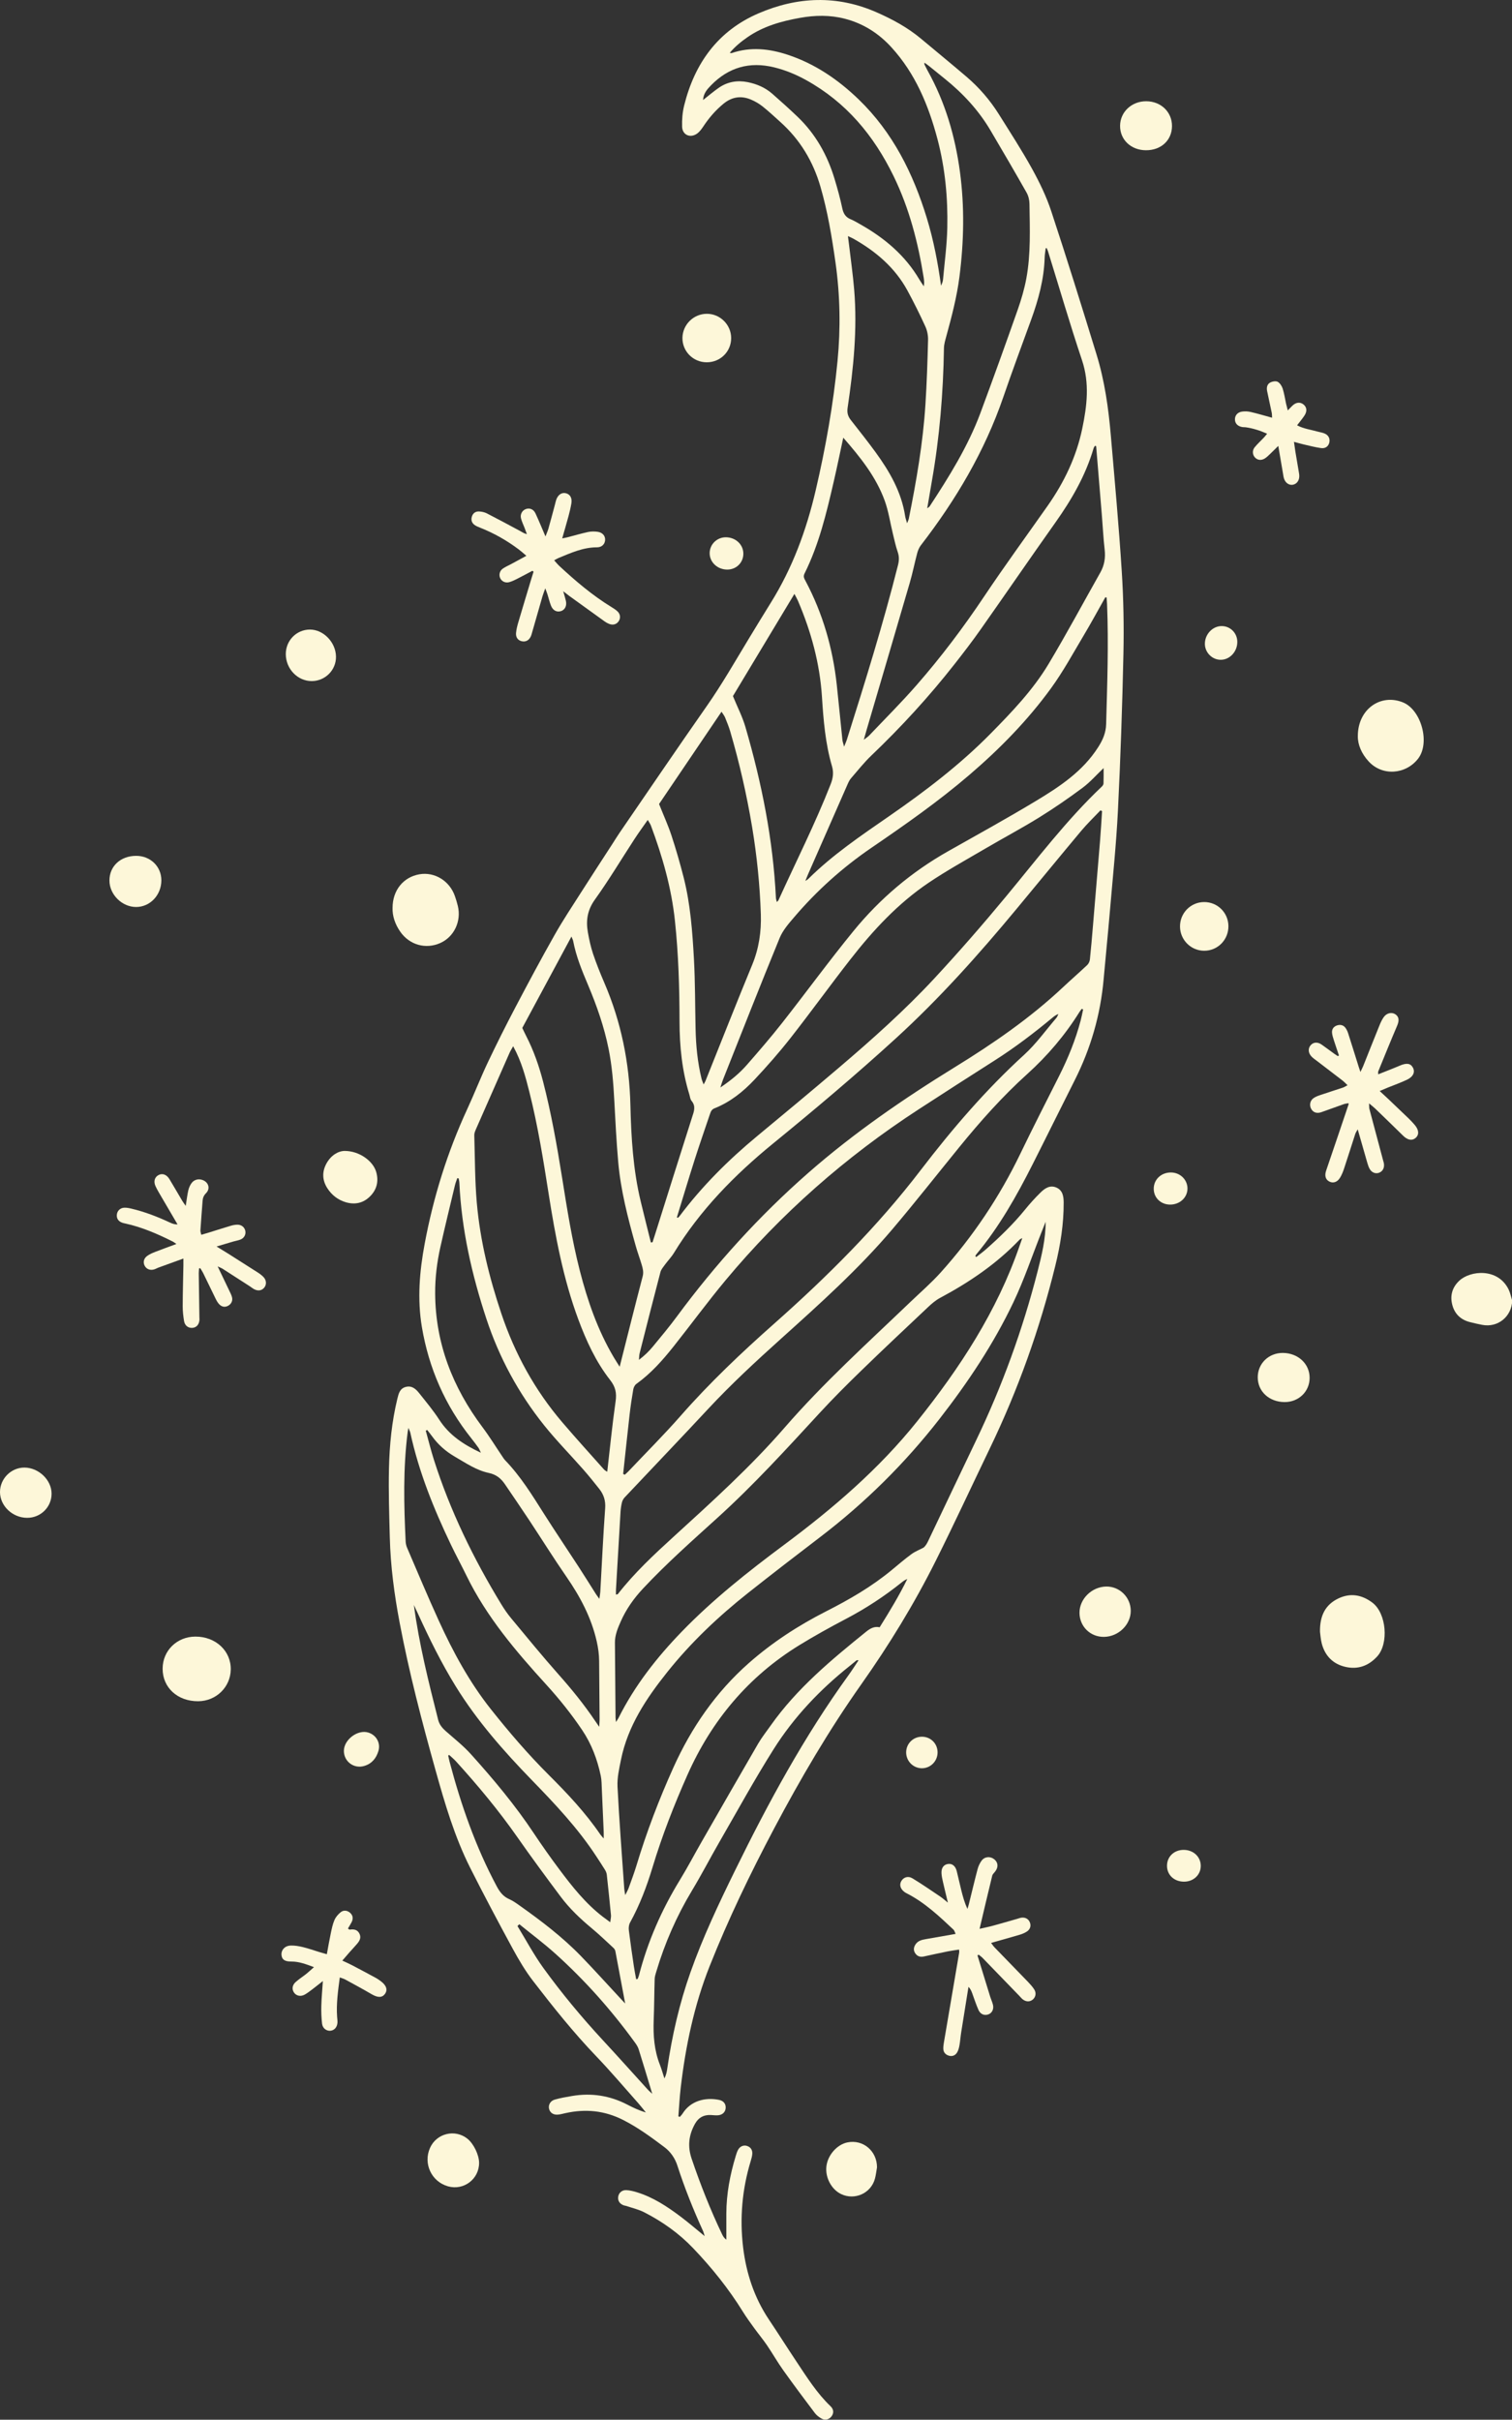 <?xml version="1.0" encoding="UTF-8" standalone="no"?><svg xmlns="http://www.w3.org/2000/svg" xmlns:xlink="http://www.w3.org/1999/xlink" fill="#000000" height="464.7" preserveAspectRatio="xMidYMid meet" version="1" viewBox="-0.0 0.0 290.4 464.7" width="290.4" zoomAndPan="magnify"><rect x="-0.0" y="0.0" width="290.4" height="464.7" fill="#333333" stroke="none"/><defs><clipPath id="a"><path d="M 74 0 L 216 0 L 216 464.68 L 74 464.68 Z M 74 0"/></clipPath><clipPath id="b"><path d="M 278 244 L 290.441 244 L 290.441 255 L 278 255 Z M 278 244"/></clipPath></defs><g><g clip-path="url(#a)" id="change1_2"><path d="M 99.742 369.543 C 99.625 369.66 99.508 369.781 99.387 369.895 C 101.043 372.598 102.531 375.422 104.387 377.98 C 107.891 382.816 111.711 387.41 115.773 391.801 C 118.703 394.961 121.574 398.18 124.477 401.371 C 124.668 401.578 124.895 401.758 125.273 402.109 C 124.355 399.082 123.535 396.316 122.668 393.566 C 122.516 393.078 122.215 392.625 121.91 392.211 C 117.41 386.016 112.344 380.312 106.652 375.191 C 104.445 373.203 102.051 371.422 99.742 369.543 Z M 86.262 337.027 C 86.203 337.07 86.145 337.113 86.082 337.16 C 86.164 337.52 86.23 337.887 86.324 338.242 C 88.52 346.57 91.336 354.656 95.41 362.273 C 95.996 363.367 96.656 364.23 97.816 364.734 C 98.508 365.035 99.137 365.488 99.754 365.926 C 103.941 368.891 108.023 371.992 111.602 375.688 C 114.145 378.312 116.586 381.027 119.074 383.703 C 119.383 384.035 119.691 384.363 120.074 384.77 C 119.43 381.32 118.816 378.023 118.191 374.73 C 118.148 374.516 118.02 374.281 117.859 374.129 C 116.469 372.844 115.102 371.527 113.645 370.316 C 111.445 368.488 109.383 366.527 107.672 364.238 C 104.859 360.48 102.074 356.695 99.383 352.848 C 95.785 347.703 91.785 342.895 87.57 338.258 C 87.168 337.816 86.699 337.434 86.262 337.027 Z M 79.488 308.23 C 80.492 315.777 82.32 323.035 84.156 330.297 C 84.387 331.211 84.949 331.875 85.645 332.488 C 87.281 333.93 89.012 335.293 90.461 336.906 C 94.781 341.703 98.918 346.652 102.504 352.039 C 104.082 354.41 105.723 356.738 107.43 359.016 C 109.902 362.324 112.465 365.562 115.777 368.105 C 116.172 368.406 116.574 368.695 117.203 369.16 C 117.277 368.512 117.383 368.156 117.348 367.816 C 117.098 365.219 116.828 362.625 116.543 360.035 C 116.508 359.723 116.375 359.398 116.211 359.125 C 115.664 358.234 115.086 357.367 114.516 356.492 C 110.992 351.102 106.605 346.453 102.133 341.852 C 96.742 336.297 91.629 330.496 87.539 323.875 C 84.793 319.426 82.484 314.75 80.32 310.004 C 80.051 309.41 79.766 308.82 79.488 308.23 Z M 164.898 318.852 C 164.68 318.852 164.57 318.816 164.52 318.859 C 164.074 319.211 163.648 319.59 163.199 319.941 C 157.469 324.496 152.469 329.773 148.57 335.957 C 144.902 341.773 141.594 347.816 138.156 353.777 C 136.379 356.859 134.746 360.023 132.91 363.07 C 129.953 367.98 127.68 373.172 126.047 378.656 C 125.914 379.109 125.754 379.574 125.738 380.039 C 125.656 382.691 125.656 385.344 125.551 387.992 C 125.441 390.91 125.656 393.766 126.734 396.512 C 127.074 397.375 127.32 398.277 127.609 399.16 C 127.949 398.496 128.07 397.871 128.16 397.238 C 129.078 390.934 130.492 384.754 132.625 378.742 C 135.004 372.016 138.055 365.582 141.188 359.195 C 147.566 346.191 154.461 333.473 162.98 321.703 C 163.637 320.793 164.234 319.844 164.898 318.852 Z M 177.434 54.992 C 177.477 54.492 177.504 54.352 177.496 54.215 C 177.48 53.93 177.461 53.645 177.414 53.363 C 176.336 46.59 174.645 40.016 171.617 33.805 C 167.816 26.004 162.516 19.645 154.836 15.387 C 152.867 14.297 150.836 13.457 148.652 12.926 C 143.961 11.785 139.93 12.934 136.559 16.387 C 135.816 17.145 135.105 17.945 135.031 19.211 C 136.105 18.367 137.039 17.566 138.043 16.867 C 139.723 15.695 141.613 15.379 143.609 15.777 C 145.355 16.129 146.973 16.82 148.32 18 C 149.961 19.438 151.582 20.898 153.16 22.402 C 156.645 25.727 158.914 29.793 160.293 34.371 C 160.852 36.23 161.375 38.109 161.773 40.008 C 161.992 41.035 162.422 41.723 163.398 42.117 C 164.055 42.387 164.664 42.766 165.285 43.113 C 169.902 45.727 173.855 49.047 176.578 53.684 C 176.789 54.039 177.027 54.375 177.434 54.992 Z M 140.156 10.148 C 140.355 10.172 140.461 10.219 140.539 10.191 C 144.168 8.949 147.77 9.355 151.301 10.52 C 156.531 12.246 160.992 15.301 164.918 19.09 C 171.473 25.426 175.398 33.324 178.023 41.926 C 179.309 46.148 180.137 50.48 180.742 54.875 C 180.918 54.484 181.086 54.09 181.121 53.684 C 181.422 50.379 181.867 47.074 181.941 43.762 C 182.066 38.008 181.531 32.301 180.051 26.703 C 178.328 20.203 175.809 14.121 171.203 9.078 C 168.754 6.395 165.805 4.512 162.262 3.598 C 159.398 2.859 156.527 2.914 153.648 3.43 C 150.074 4.07 146.617 5.031 143.582 7.133 C 142.34 7.988 141.18 8.938 140.156 10.148 Z M 162.855 45.344 C 162.957 46.121 163.023 46.633 163.086 47.145 C 163.414 49.969 163.82 52.789 164.055 55.621 C 164.691 63.238 163.914 70.789 162.797 78.309 C 162.656 79.25 162.844 79.945 163.402 80.656 C 165.012 82.711 166.637 84.754 168.172 86.859 C 170.871 90.57 173.141 94.492 173.848 99.133 C 173.906 99.516 174.051 99.887 174.219 100.492 C 174.391 100.039 174.508 99.828 174.551 99.605 C 176.008 92.352 177.273 85.066 177.742 77.668 C 178.004 73.555 178.141 69.43 178.246 65.305 C 178.27 64.434 178.086 63.484 177.723 62.695 C 176.66 60.367 175.52 58.074 174.301 55.824 C 171.895 51.387 168.199 48.254 163.859 45.816 C 163.617 45.684 163.359 45.578 162.855 45.344 Z M 161.961 84.059 C 161.316 87.035 160.75 89.816 160.109 92.582 C 158.723 98.59 157.289 104.586 154.52 110.148 C 154.227 110.742 154.465 111.113 154.715 111.578 C 158.027 117.809 159.941 124.469 160.707 131.465 C 161.094 135 161.422 138.539 161.793 142.074 C 161.828 142.426 161.961 142.766 162.121 143.391 C 162.371 142.766 162.531 142.43 162.641 142.082 C 166.156 130.969 169.621 119.836 172.473 108.527 C 172.688 107.672 172.723 106.891 172.426 106.031 C 172.023 104.871 171.773 103.66 171.48 102.465 C 170.961 100.348 170.652 98.156 169.91 96.125 C 168.246 91.566 165.254 87.824 161.961 84.059 Z M 122.184 380.109 C 122.277 380.094 122.371 380.074 122.465 380.059 C 122.547 379.844 122.652 379.629 122.711 379.406 C 124.395 372.879 127.07 366.781 130.59 361.035 C 132.051 358.648 133.352 356.164 134.742 353.738 C 138.355 347.441 141.961 341.141 145.609 334.867 C 146.324 333.641 147.219 332.52 148.039 331.355 C 153.062 324.246 159.672 318.762 166.367 313.355 C 167.125 312.742 167.926 312.289 168.949 312.516 C 170.867 309.449 172.695 306.434 174.258 303.246 C 173.832 303.41 173.496 303.641 173.184 303.895 C 169.844 306.578 166.281 308.91 162.48 310.902 C 159.461 312.488 156.469 314.145 153.559 315.93 C 143.754 321.953 136.691 330.387 132.031 340.867 C 129.469 346.637 127.172 352.512 125.344 358.562 C 124.23 362.246 122.883 365.836 121.012 369.223 C 120.781 369.637 120.719 370.223 120.777 370.707 C 121.062 373.016 121.402 375.312 121.742 377.613 C 121.863 378.449 122.035 379.277 122.184 380.109 Z M 140.77 133.684 C 141.621 135.766 142.59 137.633 143.168 139.617 C 146.293 150.348 148.484 161.258 149.027 172.457 C 149.039 172.688 149.129 172.914 149.203 173.23 C 149.375 173.051 149.465 172.992 149.5 172.914 C 152.871 165.488 156.566 158.203 159.543 150.598 C 160 149.434 160.148 148.352 159.797 147.16 C 158.52 142.805 158.152 138.305 157.867 133.809 C 157.453 127.383 155.781 121.289 153.266 115.402 C 153.09 114.992 152.859 114.605 152.578 114.059 C 148.531 120.785 144.598 127.32 140.77 133.684 Z M 115.086 331.629 C 115.121 330.941 115.16 330.582 115.16 330.227 C 115.133 326.48 115.094 322.734 115.07 318.988 C 115.059 317.715 114.895 316.492 114.609 315.227 C 113.574 310.645 111.434 306.645 108.797 302.82 C 106.344 299.273 104.062 295.609 101.684 292.012 C 100.141 289.68 98.559 287.371 96.988 285.059 C 96.23 283.938 95.32 283.18 93.875 282.875 C 91.488 282.371 89.457 280.965 87.363 279.754 C 85.613 278.742 84.133 277.438 82.953 275.793 C 82.664 275.391 82.352 275.012 82.047 274.621 C 81.957 274.668 81.867 274.719 81.777 274.766 C 82.293 276.625 82.754 278.504 83.336 280.34 C 86.461 290.152 90.938 299.34 96.289 308.113 C 96.855 309.043 97.477 309.949 98.172 310.785 C 101.172 314.398 104.141 318.035 107.254 321.547 C 109.781 324.391 112.168 327.324 114.289 330.477 C 114.488 330.773 114.695 331.066 115.086 331.629 Z M 115.949 353.078 C 115.949 352.445 115.961 352.133 115.949 351.824 C 115.832 349.078 115.719 346.328 115.59 343.582 C 115.547 342.73 115.559 341.859 115.383 341.031 C 114.723 337.898 113.617 334.941 111.82 332.266 C 109.75 329.188 107.445 326.305 104.945 323.562 C 99.09 317.133 93.457 310.527 89.605 302.625 C 88.629 300.621 87.562 298.66 86.602 296.648 C 83.301 289.746 80.445 282.68 78.812 275.172 C 78.758 274.914 78.617 274.676 78.434 274.223 C 78.363 274.641 78.324 274.824 78.301 275.012 C 77.406 282.008 77.574 289.027 77.91 296.047 C 77.93 296.461 78.035 296.895 78.199 297.273 C 80.203 301.934 82.16 306.617 84.266 311.23 C 87.008 317.242 90.152 323.047 94.273 328.242 C 97.754 332.625 101.395 336.879 105.367 340.84 C 108.965 344.426 112.445 348.121 115.32 352.34 C 115.441 352.516 115.598 352.664 115.949 353.078 Z M 88.094 226.316 C 88.008 226.297 87.922 226.273 87.832 226.254 C 87.684 226.695 87.5 227.129 87.391 227.578 C 86.445 231.547 85.473 235.508 84.582 239.488 C 83.926 242.41 83.562 245.387 83.578 248.387 C 83.625 258 86.953 266.461 92.668 274.09 C 94.055 275.941 95.273 277.926 96.57 279.848 C 96.703 280.043 96.828 280.246 96.992 280.414 C 99.988 283.512 102.223 287.152 104.508 290.766 C 106.668 294.172 108.93 297.512 111.129 300.895 C 112.266 302.641 113.363 304.418 114.484 306.18 C 114.641 306.422 114.82 306.648 115.117 307.059 C 115.199 306.441 115.277 306.074 115.297 305.703 C 115.602 300.352 115.84 294.996 116.23 289.648 C 116.336 288.195 115.953 287.035 115.113 285.961 C 114.113 284.691 113.098 283.434 112.035 282.223 C 109.527 279.371 106.855 276.66 104.484 273.699 C 99.582 267.57 95.887 260.75 93.418 253.281 C 90.613 244.777 88.641 236.109 88.227 227.133 C 88.215 226.859 88.141 226.59 88.094 226.316 Z M 126.582 154.41 C 127.449 156.59 128.32 158.492 128.969 160.469 C 129.844 163.125 130.617 165.82 131.309 168.527 C 132.609 173.66 132.988 178.926 133.281 184.18 C 133.523 188.633 133.496 193.102 133.594 197.562 C 133.66 200.797 133.973 204.004 134.738 207.152 C 134.82 207.484 134.969 207.801 135.137 208.262 C 135.316 207.934 135.426 207.777 135.492 207.605 C 138.477 200.168 141.406 192.703 144.465 185.297 C 145.766 182.148 146.238 178.93 146.129 175.57 C 145.941 169.969 145.379 164.41 144.461 158.871 C 143.422 152.637 142.016 146.5 140.242 140.441 C 139.977 139.535 139.605 138.656 139.254 137.777 C 139.121 137.453 138.887 137.172 138.578 136.684 C 134.48 142.742 130.492 148.633 126.582 154.41 Z M 178.086 97.617 C 178.336 97.422 178.477 97.359 178.547 97.25 C 182.297 91.531 185.914 85.734 188.312 79.289 C 190.758 72.715 193.129 66.113 195.461 59.496 C 196.148 57.539 196.742 55.52 197.121 53.48 C 198 48.742 197.785 43.934 197.723 39.148 C 197.715 38.422 197.523 37.617 197.168 36.988 C 194.902 32.988 192.582 29.02 190.246 25.059 C 187.953 21.172 184.93 17.914 181.422 15.098 C 180.422 14.297 179.434 13.484 178.434 12.68 C 178.172 12.473 177.895 12.281 177.566 12.043 C 177.547 12.262 177.523 12.312 177.539 12.348 C 177.754 12.77 177.953 13.199 178.184 13.609 C 181.551 19.66 183.453 26.184 184.371 33.012 C 185.273 39.727 185.133 46.449 184.273 53.164 C 183.777 57.031 182.789 60.793 181.762 64.543 C 181.555 65.309 181.309 66.098 181.297 66.875 C 181.164 75.43 180.465 83.93 178.984 92.359 C 178.688 94.062 178.402 95.766 178.086 97.617 Z M 125.008 238.617 C 125.113 238.602 125.223 238.586 125.332 238.566 C 125.52 237.984 125.707 237.406 125.891 236.82 C 128.23 229.406 130.551 221.988 132.918 214.582 C 133.27 213.477 133.711 212.469 132.812 211.406 C 132.559 211.105 132.527 210.613 132.402 210.207 C 130.988 205.629 130.52 200.914 130.512 196.156 C 130.504 189.699 130.312 183.258 129.629 176.828 C 128.961 170.5 127.223 164.465 125.012 158.539 C 124.887 158.215 124.668 157.922 124.41 157.465 C 123.5 158.77 122.66 159.914 121.887 161.102 C 119.348 164.996 116.957 168.996 114.254 172.77 C 112.816 174.773 112.508 176.789 112.91 179.047 C 113.156 180.441 113.457 181.844 113.906 183.188 C 114.543 185.07 115.285 186.926 116.074 188.754 C 119.301 196.258 120.887 204.102 121.078 212.262 C 121.227 218.48 121.598 224.684 123.066 230.766 C 123.699 233.387 124.359 236 125.008 238.617 Z M 119.016 262.48 C 120.527 256.508 121.945 250.809 123.434 245.125 C 123.645 244.316 123.465 243.629 123.254 242.914 C 122.891 241.688 122.438 240.488 122.094 239.258 C 120.605 233.961 119.215 228.637 118.734 223.137 C 118.391 219.219 118.191 215.285 117.984 211.355 C 117.812 208.039 117.551 204.738 116.898 201.477 C 116.047 197.223 114.625 193.16 112.945 189.176 C 111.781 186.422 110.641 183.66 110.082 180.703 C 110.043 180.512 109.938 180.332 109.754 179.867 C 106.52 185.875 103.426 191.629 100.312 197.414 C 100.559 197.926 100.789 198.441 101.051 198.945 C 102.492 201.742 103.52 204.688 104.309 207.73 C 105.879 213.797 106.965 219.961 107.953 226.141 C 108.91 232.137 109.848 238.133 111.359 244.023 C 112.848 249.836 114.805 255.465 117.875 260.656 C 118.223 261.246 118.602 261.82 119.016 262.48 Z M 98.559 200.926 C 98.242 201.504 98.016 201.852 97.852 202.227 C 95.688 207.129 93.527 212.035 91.375 216.945 C 91.227 217.285 91.082 217.668 91.094 218.027 C 91.223 222.344 91.199 226.672 91.574 230.969 C 92.215 238.273 93.969 245.367 96.305 252.316 C 98.891 260 102.73 266.988 108.004 273.16 C 110.621 276.227 113.336 279.211 116.016 282.223 C 116.176 282.402 116.422 282.508 116.629 282.648 C 117.156 278.07 117.598 273.586 118.234 269.129 C 118.465 267.516 118.223 266.352 117.176 265.02 C 114.441 261.523 112.594 257.492 111.055 253.344 C 108.172 245.566 106.668 237.453 105.379 229.297 C 104.348 222.742 103.301 216.188 101.68 209.742 C 100.941 206.805 100.172 203.867 98.559 200.926 Z M 210.531 85.688 C 210.453 85.664 210.375 85.641 210.297 85.617 C 210.211 85.773 210.09 85.918 210.039 86.086 C 208.512 91.297 205.848 95.91 202.727 100.316 C 197.895 107.129 193.176 114.02 188.367 120.848 C 186.758 123.137 185.051 125.359 183.324 127.559 C 178.426 133.805 173.07 139.641 167.328 145.125 C 165.93 146.465 164.719 148.004 163.445 149.473 C 163.176 149.785 162.98 150.184 162.812 150.57 C 160.27 156.34 157.734 162.117 155.203 167.891 C 155.039 168.262 154.895 168.641 154.676 169.184 C 154.973 168.988 155.105 168.934 155.199 168.836 C 159.906 164.16 165.379 160.473 170.805 156.719 C 177.719 151.934 184.398 146.848 190.316 140.832 C 194.379 136.699 198.406 132.5 201.395 127.508 C 204.855 121.73 208.035 115.789 211.348 109.922 C 212.117 108.551 212.348 107.113 212.164 105.539 C 211.914 103.375 211.812 101.191 211.633 99.016 C 211.27 94.574 210.898 90.133 210.531 85.688 Z M 130.004 233.789 C 130.062 233.82 130.129 233.855 130.188 233.887 C 130.289 233.793 130.402 233.711 130.484 233.602 C 134.809 227.836 139.871 222.789 145.41 218.199 C 150.641 213.871 155.859 209.527 161.027 205.129 C 167.465 199.648 173.781 194.02 179.531 187.82 C 184.238 182.742 188.797 177.508 193.215 172.172 C 199.184 164.977 204.824 157.504 211.637 151.043 C 211.793 150.898 211.941 150.652 211.945 150.453 C 211.98 149.48 211.961 148.508 211.961 147.508 C 210.594 148.809 209.375 150.215 207.918 151.297 C 205.219 153.305 202.441 155.223 199.582 156.992 C 196.195 159.09 192.668 160.957 189.23 162.977 C 185.594 165.109 181.887 167.152 178.391 169.508 C 172.465 173.492 167.652 178.699 163.289 184.297 C 159.406 189.273 155.715 194.398 151.816 199.367 C 149.652 202.125 147.324 204.77 144.926 207.328 C 142.738 209.652 140.254 211.652 137.23 212.848 C 136.648 213.078 136.496 213.535 136.332 214.027 C 135.363 216.906 134.359 219.77 133.438 222.66 C 132.258 226.359 131.145 230.078 130.004 233.789 Z M 119.684 283.066 C 119.785 283.117 119.887 283.172 119.988 283.223 C 120.219 283.012 120.469 282.809 120.684 282.582 C 124.043 279.027 127.512 275.57 130.734 271.898 C 136.293 265.562 142.387 259.789 148.68 254.215 C 158.902 245.16 168.535 235.566 176.855 224.688 C 182.895 216.801 189.348 209.281 196.711 202.559 C 199.008 200.465 200.848 197.871 202.883 195.496 C 203.066 195.285 203.152 194.992 203.281 194.738 C 202.801 194.914 202.461 195.172 202.137 195.445 C 198.594 198.391 194.934 201.176 191.039 203.656 C 186.156 206.766 181.285 209.895 176.434 213.051 C 162.441 222.152 150.035 233.051 139.352 245.875 C 135.922 249.996 132.746 254.328 129.414 258.531 C 127.285 261.215 125.027 263.773 122.215 265.785 C 121.918 266 121.695 266.453 121.629 266.828 C 121.355 268.418 121.113 270.016 120.93 271.617 C 120.492 275.434 120.098 279.25 119.684 283.066 Z M 212.539 114.754 C 212.457 114.738 212.375 114.723 212.293 114.707 C 210.898 117.176 209.551 119.672 208.098 122.105 C 206.082 125.488 204.191 128.969 201.887 132.145 C 197.379 138.352 192.027 143.809 186.203 148.801 C 180.246 153.91 173.832 158.402 167.363 162.82 C 161.844 166.594 156.906 171.016 152.57 176.098 C 151.5 177.348 150.348 178.656 149.738 180.148 C 146.027 189.188 142.461 198.285 138.852 207.367 C 138.699 207.742 138.594 208.133 138.359 208.848 C 140.422 207.461 142.055 206.098 143.453 204.5 C 145.762 201.855 148.062 199.199 150.23 196.438 C 154.836 190.578 159.223 184.547 163.938 178.781 C 169.023 172.559 175.105 167.426 182.137 163.457 C 187.754 160.285 193.406 157.168 198.934 153.84 C 203.484 151.094 207.93 148.176 210.902 143.52 C 211.809 142.109 212.402 140.75 212.449 139.066 C 212.66 131.379 212.934 123.691 212.625 116 C 212.605 115.582 212.566 115.168 212.539 114.754 Z M 201.023 47.648 C 200.965 47.66 200.902 47.668 200.84 47.68 C 200.77 48.277 200.656 48.875 200.641 49.477 C 200.523 53.609 199.449 57.531 198.051 61.383 C 196.25 66.332 194.41 71.266 192.703 76.246 C 189.117 86.688 183.578 96.027 176.863 104.723 C 176.531 105.156 176.305 105.707 176.16 106.238 C 175.66 108.117 175.285 110.031 174.742 111.895 C 172 121.32 169.219 130.734 166.449 140.152 C 166.293 140.684 166.148 141.219 165.906 142.07 C 166.434 141.656 166.715 141.492 166.93 141.262 C 169.969 138.059 173.098 134.938 176 131.621 C 180.723 126.223 185.035 120.508 189.027 114.535 C 192.957 108.66 197.133 102.945 201.199 97.16 C 204.371 92.648 206.719 87.77 207.855 82.34 C 208.773 77.945 209.301 73.621 207.812 69.176 C 205.496 62.254 203.449 55.238 201.285 48.266 C 201.219 48.055 201.113 47.855 201.023 47.648 Z M 118.312 330.711 C 118.594 330.258 118.707 330.109 118.789 329.941 C 121.898 323.723 126.133 318.324 130.941 313.355 C 136.938 307.16 143.672 301.836 150.57 296.699 C 159.961 289.711 168.809 282.145 176.168 272.945 C 184.371 262.695 191.48 251.828 195.801 239.32 C 195.957 238.863 196.121 238.41 196.348 237.773 C 196.02 237.949 195.918 237.973 195.855 238.039 C 191.43 242.707 186.184 246.246 180.543 249.266 C 179.719 249.707 178.977 250.34 178.293 250.984 C 173.977 255.051 169.652 259.113 165.398 263.246 C 162.676 265.887 159.988 268.574 157.418 271.363 C 151.086 278.238 144.797 285.145 137.855 291.441 C 132.973 295.871 128.027 300.242 123.512 305.066 C 121.738 306.961 120.266 309.035 119.223 311.398 C 118.656 312.688 118.094 314.004 118.105 315.469 C 118.148 320.266 118.184 325.059 118.223 329.852 C 118.223 330.027 118.258 330.203 118.312 330.711 Z M 200.828 234.652 C 200.551 235.348 200.273 236.043 199.996 236.742 C 198.23 241.191 196.703 245.758 194.652 250.074 C 190.832 258.113 185.898 265.496 180.434 272.516 C 173.777 281.059 166.141 288.613 157.527 295.188 C 152.887 298.727 148.266 302.293 143.688 305.914 C 137.98 310.438 132.707 315.422 128.156 321.125 C 124.137 326.164 120.578 331.477 119.27 337.945 C 118.922 339.652 118.516 341.418 118.602 343.137 C 118.93 349.676 119.445 356.203 119.898 362.738 C 119.918 363.031 119.984 363.32 120.086 363.945 C 120.406 363.293 120.598 362.977 120.723 362.637 C 121.234 361.211 121.777 359.789 122.219 358.34 C 124.164 351.879 126.566 345.594 129.336 339.449 C 132.793 331.785 137.473 324.992 143.809 319.402 C 148.32 315.426 153.32 312.172 158.672 309.453 C 163.125 307.191 167.43 304.703 171.289 301.504 C 172.531 300.477 173.758 299.422 175.055 298.469 C 175.754 297.957 176.59 297.637 177.363 297.227 C 177.773 296.91 178.047 296.414 178.289 295.902 C 181.352 289.48 184.391 283.047 187.469 276.633 C 192.473 266.211 196.406 255.398 199.273 244.203 C 200.07 241.082 200.844 237.953 200.828 234.652 Z M 211.668 155.773 C 211.566 155.727 211.461 155.68 211.359 155.629 C 210.125 156.934 208.824 158.176 207.676 159.547 C 203.5 164.531 199.387 169.57 195.23 174.574 C 187.98 183.312 180.438 191.766 172.031 199.441 C 164.383 206.426 156.469 213.09 148.453 219.633 C 141.043 225.684 134.438 232.43 129.426 240.641 C 128.934 241.441 128.258 242.129 127.699 242.895 C 127.375 243.34 126.977 243.797 126.844 244.309 C 125.484 249.492 124.168 254.688 122.852 259.883 C 122.75 260.289 122.762 260.73 122.719 261.156 C 123.773 260.355 124.629 259.531 125.379 258.621 C 126.949 256.719 128.535 254.82 130 252.836 C 137.445 242.754 145.809 233.516 155.234 225.254 C 163.973 217.594 173.512 211.035 183.387 204.949 C 190.758 200.41 197.863 195.523 204.191 189.57 C 205.711 188.141 207.293 186.773 208.809 185.34 C 209.082 185.082 209.289 184.641 209.328 184.262 C 209.555 182.141 209.73 180.012 209.91 177.883 C 210.367 172.445 210.828 167.008 211.273 161.57 C 211.43 159.641 211.539 157.707 211.668 155.773 Z M 208.031 193.852 C 207.938 193.82 207.84 193.789 207.742 193.758 C 207.609 193.945 207.469 194.125 207.348 194.316 C 204.566 198.781 201.195 202.75 197.297 206.266 C 192.523 210.574 188.27 215.359 184.223 220.336 C 179.938 225.598 175.746 230.941 171.355 236.117 C 164.887 243.734 157.453 250.395 150.043 257.066 C 145.211 261.414 140.434 265.824 135.996 270.594 C 130.695 276.293 125.309 281.91 119.973 287.578 C 119.73 287.836 119.535 288.195 119.453 288.539 C 119.305 289.137 119.219 289.754 119.18 290.367 C 118.879 295.34 118.59 300.316 118.305 305.289 C 118.285 305.598 118.301 305.906 118.301 306.242 C 118.508 306.184 118.629 306.188 118.672 306.133 C 121.84 302.07 125.586 298.578 129.375 295.121 C 136.738 288.402 144.148 281.719 150.691 274.176 C 158.176 265.551 166.633 257.918 174.852 250.039 C 176.805 248.168 178.859 246.391 180.664 244.387 C 186.855 237.5 191.969 229.879 195.992 221.523 C 198.402 216.523 200.93 211.582 203.426 206.625 C 205.137 203.223 206.566 199.719 207.543 196.035 C 207.734 195.316 207.871 194.578 208.031 193.852 Z M 187.508 241.406 C 188.137 240.91 188.789 240.441 189.387 239.91 C 192.055 237.551 194.617 235.082 196.871 232.305 C 197.797 231.164 198.785 230.07 199.832 229.039 C 200.656 228.227 201.648 227.527 202.891 228.066 C 204.125 228.605 204.285 229.785 204.293 230.953 C 204.309 235.062 203.672 239.082 202.691 243.062 C 199.707 255.227 195.516 266.953 190.074 278.238 C 186.617 285.418 183.27 292.656 179.707 299.785 C 175.582 308.031 170.766 315.898 165.453 323.422 C 159.195 332.285 153.734 341.609 148.668 351.18 C 144.113 359.785 139.891 368.543 136.297 377.594 C 133.32 385.102 131.676 392.938 130.742 400.934 C 130.527 402.762 130.438 404.605 130.289 406.445 C 130.387 406.477 130.48 406.512 130.574 406.547 C 130.754 406.328 130.965 406.129 131.109 405.895 C 132.602 403.496 135.387 402.727 138.113 403.281 C 139.016 403.461 139.457 404.113 139.367 404.914 C 139.289 405.637 138.754 406.16 137.922 406.234 C 137.453 406.277 136.977 406.203 136.5 406.184 C 135.141 406.133 134.148 406.672 133.473 407.891 C 132.273 410.047 132.035 412.215 132.844 414.594 C 134.523 419.543 136.438 424.387 138.691 429.102 C 138.867 429.469 139.074 429.82 139.504 430.129 C 139.504 428.453 139.504 426.777 139.504 425.102 C 139.512 421.316 140.215 417.648 141.312 414.043 C 141.434 413.637 141.559 413.219 141.766 412.848 C 142.133 412.191 142.812 411.922 143.445 412.113 C 144.129 412.32 144.535 412.852 144.488 413.621 C 144.461 414.09 144.324 414.555 144.188 415.008 C 142.535 420.445 142.047 426.004 142.727 431.625 C 143.324 436.578 144.863 441.246 147.664 445.441 C 149.484 448.16 151.234 450.934 153.051 453.656 C 155.023 456.617 156.922 459.637 159.523 462.121 C 160.148 462.719 160.168 463.438 159.711 464.051 C 159.27 464.645 158.516 464.875 157.809 464.496 C 157.32 464.23 156.836 463.863 156.504 463.422 C 154.449 460.699 152.402 457.965 150.422 455.184 C 149.32 453.641 148.383 451.98 147.316 450.41 C 146.543 449.277 145.66 448.219 144.855 447.109 C 144.105 446.07 143.348 445.035 142.676 443.949 C 139.941 439.527 136.695 435.496 133.117 431.75 C 130.418 428.922 127.23 426.656 123.742 424.871 C 122.66 424.316 121.434 424.039 120.273 423.645 C 120.141 423.598 119.992 423.598 119.855 423.551 C 119.055 423.281 118.648 422.707 118.723 421.957 C 118.797 421.184 119.414 420.57 120.281 420.609 C 120.98 420.641 121.688 420.824 122.359 421.031 C 125.445 421.984 128.102 423.734 130.652 425.645 C 132.199 426.805 133.664 428.078 135.34 429.441 C 135.203 428.996 135.148 428.73 135.039 428.488 C 133.168 424.387 131.492 420.207 130.105 415.914 C 129.648 414.492 128.801 413.246 127.602 412.352 C 125.062 410.449 122.523 408.57 119.652 407.121 C 116.07 405.312 112.434 404.973 108.598 405.824 C 108.133 405.926 107.672 406.059 107.203 406.105 C 106.301 406.203 105.641 405.762 105.457 405 C 105.281 404.27 105.684 403.473 106.527 403.23 C 107.617 402.918 108.742 402.719 109.863 402.531 C 113.59 401.902 117.137 402.445 120.496 404.195 C 121.613 404.777 122.758 405.316 124.047 405.691 C 123.582 405.121 123.133 404.531 122.645 403.98 C 119.934 400.93 117.301 397.809 114.477 394.863 C 110.129 390.328 106.227 385.43 102.402 380.469 C 100.902 378.527 99.633 376.375 98.457 374.215 C 95.672 369.086 92.934 363.93 90.309 358.719 C 87.309 352.758 85.441 346.375 83.652 339.973 C 81.031 330.605 78.57 321.203 76.758 311.637 C 75.73 306.223 75.008 300.77 74.867 295.254 C 74.754 290.844 74.605 286.426 74.707 282.02 C 74.809 277.512 75.25 273.02 76.32 268.617 C 76.559 267.637 76.793 266.633 77.969 266.348 C 79.133 266.062 79.883 266.77 80.512 267.559 C 81.84 269.23 83.219 270.879 84.371 272.664 C 86.285 275.625 89.039 277.438 92.359 278.996 C 92.145 278.555 92.055 278.273 91.891 278.043 C 91.453 277.426 90.992 276.816 90.52 276.223 C 85.5 269.93 82.367 262.789 81.031 254.871 C 80.129 249.512 80.57 244.188 81.562 238.875 C 83.234 229.922 85.91 221.301 89.73 213.023 C 91.105 210.055 92.289 206.996 93.691 204.039 C 95.379 200.48 97.148 196.961 98.977 193.477 C 101.43 188.816 103.91 184.168 106.504 179.582 C 108.086 176.777 109.879 174.086 111.613 171.367 C 113.602 168.246 115.629 165.148 117.641 162.039 C 118.105 161.32 118.547 160.59 119.031 159.887 C 124.59 151.785 130.109 143.652 135.742 135.602 C 138.688 131.395 141.219 126.941 143.879 122.559 C 145.258 120.289 146.637 118.016 148.039 115.762 C 152.207 109.082 154.875 101.828 156.66 94.184 C 158.57 85.992 160.043 77.734 160.855 69.367 C 161.469 63.066 161.359 56.77 160.477 50.48 C 159.777 45.543 158.973 40.645 157.574 35.84 C 156.16 30.969 153.652 26.816 149.879 23.43 C 148.75 22.414 147.641 21.375 146.453 20.43 C 145.793 19.906 145.035 19.469 144.258 19.137 C 142.348 18.32 140.57 18.59 138.941 19.934 C 137.422 21.184 136.164 22.648 135.082 24.285 C 134.746 24.789 134.363 25.316 133.879 25.66 C 132.578 26.586 131.059 25.926 131.008 24.336 C 130.965 22.98 131.078 21.574 131.402 20.258 C 133.414 12.152 137.887 5.918 145.695 2.559 C 153.164 -0.652 160.762 -0.973 168.355 2.363 C 171.418 3.707 174.32 5.281 176.895 7.434 C 179.805 9.871 182.746 12.273 185.633 14.742 C 188.066 16.82 190.145 19.23 191.844 21.941 C 194.012 25.402 196.238 28.832 198.211 32.398 C 199.648 35.008 200.973 37.73 201.902 40.551 C 204.922 49.691 207.781 58.887 210.609 68.09 C 212.164 73.145 212.895 78.371 213.348 83.625 C 214.098 92.328 214.895 101.027 215.449 109.742 C 215.785 114.996 215.883 120.277 215.77 125.543 C 215.551 135.605 215.211 145.664 214.711 155.719 C 214.391 162.16 213.715 168.59 213.168 175.02 C 212.797 179.371 212.352 183.719 211.969 188.066 C 211.363 194.91 209.484 201.383 206.387 207.512 C 203.691 212.848 201.055 218.215 198.355 223.551 C 195.27 229.66 191.922 235.613 187.512 240.898 C 187.426 241 187.379 241.133 187.316 241.25 C 187.379 241.305 187.445 241.355 187.508 241.406" fill="#fdf7d9"/></g><g id="change1_3"><path d="M 187.734 375.52 C 188.555 378.18 189.367 380.844 190.191 383.5 C 190.348 384 190.574 384.477 190.703 384.98 C 190.922 385.828 190.551 386.586 189.84 386.855 C 189.102 387.133 188.32 386.863 187.945 386.039 C 187.477 385.008 187.137 383.914 186.742 382.848 C 186.586 382.418 186.426 381.988 186.008 381.578 C 185.539 384.512 185.062 387.445 184.598 390.379 C 184.473 391.176 184.422 391.984 184.281 392.777 C 184.199 393.238 184.082 393.719 183.855 394.121 C 183.527 394.703 182.957 394.984 182.281 394.801 C 181.633 394.621 181.203 394.176 181.176 393.477 C 181.16 393.055 181.227 392.621 181.297 392.203 C 182.27 386.453 183.254 380.707 184.23 374.957 C 184.254 374.828 184.219 374.688 184.203 374.418 C 183.488 374.527 182.801 374.605 182.125 374.742 C 180.551 375.059 178.977 375.402 177.406 375.746 C 176.73 375.891 176.18 375.703 175.789 375.133 C 175.391 374.555 175.473 373.965 175.848 373.406 C 176.312 372.703 177.066 372.539 177.816 372.406 C 179.676 372.07 181.535 371.75 183.539 371.402 C 183.367 371.043 183.309 370.754 183.137 370.594 C 180.371 367.988 177.605 365.383 174.18 363.629 C 174.012 363.543 173.84 363.453 173.691 363.336 C 172.906 362.738 172.695 361.938 173.125 361.227 C 173.547 360.527 174.41 360.219 175.234 360.723 C 177.059 361.824 178.812 363.043 180.582 364.23 C 181.008 364.516 181.395 364.867 182.055 365.395 C 181.691 363.879 181.391 362.664 181.113 361.449 C 180.988 360.895 180.859 360.336 180.828 359.77 C 180.77 358.742 181.234 358.109 182.051 357.977 C 182.855 357.844 183.5 358.34 183.75 359.328 C 184.062 360.574 184.328 361.824 184.641 363.066 C 184.934 364.246 185.258 365.414 185.805 366.602 C 185.891 366.316 185.996 366.039 186.066 365.75 C 186.629 363.496 187.16 361.234 187.754 358.988 C 187.906 358.406 188.176 357.816 188.531 357.332 C 189.109 356.543 190.191 356.465 190.941 357.059 C 191.719 357.672 191.789 358.582 191.129 359.43 C 190.93 359.688 190.645 359.93 190.57 360.223 C 189.766 363.523 188.988 366.832 188.141 370.426 C 189.203 370.184 189.973 370.035 190.723 369.828 C 192.277 369.406 193.82 368.949 195.371 368.508 C 195.645 368.43 195.914 368.32 196.191 368.285 C 196.949 368.195 197.531 368.535 197.797 369.184 C 198.055 369.816 197.883 370.516 197.246 370.934 C 196.82 371.219 196.324 371.422 195.828 371.57 C 194.059 372.098 192.277 372.586 190.352 373.133 C 190.582 373.434 190.766 373.73 191.004 373.977 C 193.148 376.195 195.305 378.402 197.445 380.621 C 197.871 381.066 198.289 381.531 198.625 382.043 C 199.066 382.719 198.934 383.5 198.391 383.984 C 197.84 384.473 197.09 384.484 196.438 383.98 C 196.18 383.777 195.973 383.504 195.742 383.27 C 193.398 380.848 191.059 378.426 188.711 376.008 C 188.488 375.781 188.227 375.602 187.98 375.398 C 187.898 375.438 187.816 375.48 187.734 375.52" fill="#fdf7d9"/></g><g id="change1_4"><path d="M 257.164 202.699 C 256.84 201.734 256.504 200.77 256.195 199.801 C 256.043 199.309 255.863 198.805 255.832 198.297 C 255.789 197.609 256.18 197.113 256.84 196.914 C 257.488 196.719 258.078 196.887 258.465 197.469 C 258.676 197.777 258.832 198.137 258.945 198.492 C 259.613 200.57 260.258 202.652 260.91 204.734 C 261.008 205.043 261.113 205.348 261.285 205.875 C 261.52 205.379 261.684 205.074 261.812 204.758 C 262.852 202.16 263.875 199.555 264.93 196.965 C 265.156 196.395 265.422 195.82 265.773 195.324 C 266.348 194.52 267.328 194.332 268.023 194.809 C 268.707 195.281 268.758 196 268.352 196.957 C 267.105 199.879 265.914 202.82 264.711 205.762 C 264.664 205.871 264.703 206.02 264.703 206.324 C 266.156 205.742 267.512 205.227 268.844 204.656 C 270.121 204.105 270.891 204.188 271.348 205 C 271.836 205.867 271.453 206.781 270.215 207.367 C 269.02 207.934 267.762 208.375 266.531 208.875 C 266.062 209.066 265.594 209.273 264.988 209.527 C 265.613 210.109 266.137 210.582 266.645 211.066 C 267.953 212.309 269.262 213.551 270.559 214.805 C 270.969 215.199 271.355 215.621 271.727 216.055 C 272.543 217.016 272.586 217.953 271.867 218.555 C 271.191 219.125 270.34 218.949 269.492 218.117 C 267.699 216.352 265.891 214.605 264.082 212.859 C 263.781 212.57 263.445 212.32 262.949 211.902 C 262.977 212.418 262.941 212.727 263.02 213.008 C 263.879 216.262 264.754 219.512 265.621 222.766 C 265.695 223.039 265.793 223.312 265.816 223.594 C 265.891 224.41 265.484 225.035 264.777 225.254 C 264.16 225.445 263.465 225.18 263.086 224.527 C 262.871 224.164 262.738 223.746 262.617 223.34 C 262.008 221.246 261.414 219.152 260.766 216.887 C 260.566 217.258 260.383 217.508 260.293 217.785 C 259.57 219.996 258.883 222.215 258.148 224.418 C 257.941 225.043 257.691 225.676 257.344 226.227 C 256.805 227.078 255.992 227.289 255.27 226.891 C 254.547 226.488 254.387 225.734 254.711 224.789 C 256.156 220.574 257.574 216.352 259 212.133 C 259.016 212.09 259.004 212.039 259.004 211.863 C 258.68 211.93 258.375 211.953 258.094 212.051 C 256.664 212.551 255.242 213.059 253.82 213.578 C 252.977 213.891 252.242 213.684 251.844 212.984 C 251.461 212.312 251.578 211.422 252.234 210.93 C 252.641 210.625 253.152 210.449 253.641 210.281 C 255.074 209.793 256.523 209.34 257.961 208.859 C 258.211 208.773 258.438 208.609 258.812 208.41 C 258.422 208.047 258.141 207.738 257.816 207.488 C 256.203 206.238 254.574 205.008 252.957 203.766 C 252.578 203.477 252.172 203.215 251.859 202.867 C 251.215 202.16 251.207 201.285 251.773 200.684 C 252.305 200.125 253.078 200.082 253.84 200.613 C 254.656 201.18 255.449 201.785 256.258 202.367 C 256.48 202.527 256.715 202.672 256.941 202.824 C 257.016 202.781 257.09 202.738 257.164 202.699" fill="#fdf7d9"/></g><g id="change1_5"><path d="M 38.238 243.594 C 38.215 243.902 38.168 244.211 38.172 244.516 C 38.207 247.363 38.254 250.211 38.297 253.055 C 38.301 253.199 38.32 253.34 38.309 253.48 C 38.238 254.395 37.723 254.965 36.93 255.016 C 36.141 255.062 35.492 254.578 35.348 253.691 C 35.195 252.758 35.086 251.805 35.09 250.859 C 35.098 248.25 35.176 245.641 35.223 243.031 C 35.23 242.668 35.223 242.305 35.223 241.703 C 33.492 242.328 31.945 242.887 30.402 243.449 C 30.137 243.547 29.891 243.707 29.617 243.785 C 28.836 244.02 28.141 243.746 27.789 243.09 C 27.445 242.441 27.594 241.688 28.27 241.199 C 28.723 240.871 29.254 240.637 29.781 240.434 C 31.09 239.918 32.418 239.449 33.883 238.906 C 33.566 238.691 33.387 238.543 33.188 238.441 C 30.258 236.973 27.262 235.664 24.039 234.965 C 23.852 234.922 23.664 234.891 23.484 234.824 C 22.742 234.551 22.391 234.039 22.438 233.324 C 22.488 232.594 23.023 232 23.816 231.941 C 24.277 231.91 24.758 232.004 25.215 232.113 C 27.809 232.723 30.281 233.684 32.691 234.812 C 33.102 235.004 33.527 235.16 34.102 235.148 C 33.082 233.406 32.055 231.664 31.039 229.918 C 30.637 229.223 30.207 228.535 29.871 227.805 C 29.457 226.902 29.699 226.09 30.402 225.691 C 31.16 225.266 31.992 225.539 32.547 226.457 C 33.383 227.836 34.184 229.238 35.008 230.625 C 35.168 230.895 35.363 231.141 35.672 231.59 C 35.855 230.449 35.957 229.527 36.16 228.633 C 36.273 228.137 36.488 227.633 36.785 227.223 C 37.293 226.516 38.168 226.328 38.953 226.637 C 40.07 227.074 40.426 228.285 39.578 229.141 C 39.121 229.594 38.953 230.059 38.91 230.629 C 38.762 232.52 38.617 234.414 38.492 236.309 C 38.477 236.527 38.574 236.75 38.656 237.141 C 39.207 236.977 39.691 236.844 40.168 236.695 C 41.57 236.262 42.969 235.805 44.375 235.391 C 44.781 235.27 45.219 235.199 45.637 235.199 C 46.434 235.207 47.023 235.746 47.129 236.469 C 47.227 237.133 46.875 237.777 46.184 238.055 C 45.746 238.23 45.27 238.297 44.816 238.43 C 43.82 238.719 42.828 239.02 41.59 239.387 C 42.48 239.934 43.16 240.34 43.828 240.762 C 45.711 241.953 47.594 243.145 49.469 244.352 C 49.867 244.605 50.258 244.895 50.586 245.23 C 51.191 245.848 51.234 246.703 50.746 247.293 C 50.273 247.863 49.578 247.984 48.816 247.59 C 48.523 247.438 48.27 247.215 47.988 247.035 C 46.238 245.902 44.484 244.77 42.727 243.645 C 42.543 243.527 42.328 243.453 41.805 243.211 C 42.633 244.934 43.32 246.363 44 247.793 C 44.203 248.223 44.43 248.648 44.555 249.098 C 44.746 249.801 44.422 250.445 43.809 250.773 C 43.172 251.113 42.586 250.969 42.117 250.496 C 41.824 250.199 41.609 249.812 41.422 249.434 C 40.602 247.773 39.812 246.102 38.996 244.441 C 38.844 244.129 38.637 243.84 38.453 243.543 C 38.383 243.559 38.309 243.578 38.238 243.594" fill="#fdf7d9"/></g><g id="change1_6"><path d="M 102.254 109.621 C 101.254 110.148 100.262 110.691 99.25 111.203 C 98.785 111.438 98.305 111.664 97.809 111.801 C 97.094 112 96.418 111.688 96.105 111.105 C 95.77 110.484 95.93 109.652 96.562 109.207 C 97.066 108.855 97.645 108.617 98.184 108.324 C 99.098 107.828 100.012 107.336 101.098 106.742 C 100.543 106.273 100.105 105.871 99.637 105.52 C 97.348 103.797 94.883 102.398 92.219 101.344 C 91.867 101.203 91.508 101.062 91.199 100.852 C 90.625 100.465 90.43 99.891 90.625 99.23 C 90.82 98.559 91.332 98.191 92.008 98.227 C 92.516 98.25 93.059 98.363 93.508 98.594 C 95.656 99.695 97.781 100.844 99.91 101.984 C 100.277 102.184 100.617 102.445 101.195 102.578 C 101.051 102.18 100.906 101.777 100.754 101.383 C 100.52 100.762 100.207 100.16 100.059 99.523 C 99.875 98.75 100.309 98.031 100.961 97.777 C 101.699 97.492 102.461 97.773 102.844 98.59 C 103.48 99.953 104.047 101.355 104.766 103.023 C 105.023 102.348 105.219 101.93 105.34 101.492 C 105.766 99.988 106.164 98.477 106.57 96.965 C 106.656 96.645 106.719 96.316 106.824 96.004 C 107.145 95.055 107.832 94.562 108.598 94.707 C 109.465 94.871 109.922 95.609 109.742 96.672 C 109.609 97.465 109.422 98.254 109.215 99.031 C 108.836 100.445 108.418 101.848 107.98 103.398 C 108.359 103.32 108.66 103.27 108.953 103.195 C 110.281 102.852 111.602 102.461 112.941 102.172 C 113.531 102.047 114.176 102.047 114.777 102.129 C 115.742 102.262 116.289 102.941 116.219 103.758 C 116.148 104.527 115.578 105.113 114.656 105.113 C 112.012 105.105 109.68 106.176 107.312 107.145 C 107.055 107.246 106.816 107.402 106.434 107.609 C 106.797 108.008 107.082 108.367 107.414 108.68 C 110.547 111.594 113.797 114.355 117.461 116.598 C 117.863 116.844 118.273 117.102 118.609 117.426 C 119.148 117.945 119.215 118.668 118.863 119.246 C 118.469 119.891 117.77 120.121 117.004 119.824 C 116.695 119.703 116.398 119.539 116.133 119.348 C 113.859 117.719 111.594 116.078 109.324 114.438 C 109.023 114.219 108.734 113.98 108.172 113.547 C 108.402 114.363 108.574 114.879 108.691 115.41 C 108.898 116.348 108.5 117.133 107.73 117.367 C 106.93 117.613 106.191 117.242 105.824 116.316 C 105.547 115.613 105.375 114.867 105.148 114.145 C 105.051 113.84 104.93 113.543 104.727 112.992 C 104.492 113.66 104.32 114.074 104.195 114.5 C 103.535 116.777 102.891 119.059 102.234 121.336 C 102.145 121.652 102.066 121.984 101.922 122.277 C 101.562 123.02 100.902 123.328 100.172 123.141 C 99.449 122.957 99.027 122.375 99.117 121.516 C 99.184 120.859 99.344 120.203 99.531 119.57 C 100.363 116.75 101.215 113.938 102.062 111.121 C 102.195 110.68 102.336 110.238 102.477 109.797 C 102.402 109.738 102.328 109.68 102.254 109.621" fill="#fdf7d9"/></g><g id="change1_7"><path d="M 62.773 375.305 C 63.035 373.91 63.25 372.613 63.523 371.332 C 63.711 370.453 63.883 369.555 64.238 368.738 C 64.484 368.16 64.953 367.621 65.453 367.223 C 66.027 366.766 66.777 366.91 67.273 367.379 C 67.793 367.871 67.879 368.488 67.508 369.195 C 67.297 369.598 67.051 369.984 66.828 370.367 C 67.016 370.496 67.094 370.598 67.156 370.586 C 67.977 370.457 68.688 370.578 69.066 371.422 C 69.414 372.195 69.023 372.801 68.543 373.355 C 68.082 373.895 67.59 374.41 67.117 374.945 C 66.684 375.438 66.258 375.941 65.746 376.531 C 66.445 376.859 67.043 377.113 67.621 377.418 C 69.176 378.23 70.719 379.062 72.262 379.895 C 72.551 380.055 72.82 380.254 73.09 380.449 C 74.215 381.27 74.508 382.145 73.926 382.941 C 73.383 383.684 72.531 383.656 71.395 382.992 C 69.719 382.012 68.012 381.09 66.305 380.16 C 66.023 380.004 65.703 379.926 65.262 379.762 C 64.922 382.344 64.566 384.812 64.746 387.332 C 64.773 387.707 64.84 388.09 64.812 388.465 C 64.746 389.359 64.184 389.953 63.422 390.004 C 62.676 390.051 61.957 389.516 61.859 388.645 C 61.727 387.52 61.684 386.375 61.715 385.242 C 61.754 383.73 61.895 382.223 62.012 380.457 C 61.262 381.047 60.66 381.535 60.039 382.004 C 59.547 382.375 59.059 382.762 58.523 383.062 C 57.746 383.492 56.926 383.309 56.484 382.691 C 56.031 382.055 56.105 381.25 56.789 380.645 C 57.422 380.078 58.152 379.617 58.82 379.086 C 59.262 378.738 59.668 378.344 60.301 377.785 C 58.766 377.215 57.434 376.703 55.961 376.711 C 54.742 376.715 54.164 376.371 54.07 375.496 C 53.961 374.543 54.668 373.691 55.793 373.641 C 56.582 373.605 57.402 373.75 58.176 373.938 C 59.234 374.191 60.262 374.562 61.305 374.879 C 61.746 375.016 62.191 375.137 62.773 375.305" fill="#fdf7d9"/></g><g id="change1_8"><path d="M 253.523 313.375 C 253.473 310.238 254.59 308.152 257.055 306.977 C 259.355 305.883 261.551 306.254 263.586 307.785 C 266.293 309.82 266.773 315.664 264.496 318.129 C 262.836 319.934 260.82 320.648 258.48 320.137 C 256.062 319.609 254.488 318.035 253.859 315.625 C 253.637 314.762 253.594 313.852 253.523 313.375" fill="#fdf7d9"/></g><g id="change1_9"><path d="M 260.789 141.371 C 260.785 136.145 265.227 133.141 269.496 134.91 C 272.973 136.352 274.723 142.688 272.348 145.723 C 269.969 148.754 265.504 149.086 262.883 146.246 C 261.512 144.766 260.762 143.004 260.789 141.371" fill="#fdf7d9"/></g><g id="change1_10"><path d="M 75.398 174.355 C 75.402 170.953 77.488 168.438 80.555 167.906 C 83.469 167.402 86.344 169.16 87.363 172.078 C 87.582 172.707 87.781 173.344 87.934 173.988 C 88.637 176.93 87.219 179.918 84.566 181.105 C 81.777 182.355 78.648 181.48 76.883 178.941 C 75.875 177.5 75.344 175.902 75.398 174.355" fill="#fdf7d9"/></g><g id="change1_11"><path d="M 245.512 85.637 C 244.859 86.281 244.402 86.746 243.93 87.191 C 243.621 87.484 243.316 87.793 242.961 88.023 C 242.258 88.48 241.531 88.395 241.023 87.848 C 240.547 87.332 240.48 86.504 240.984 85.891 C 241.523 85.234 242.16 84.66 242.746 84.039 C 242.941 83.836 243.105 83.609 243.367 83.293 C 241.992 82.68 240.668 82.262 239.273 82.059 C 239.039 82.027 238.797 82.051 238.566 82.008 C 237.723 81.855 237.23 81.352 237.191 80.617 C 237.145 79.836 237.645 79.18 238.531 79.051 C 239.078 78.969 239.676 78.996 240.219 79.121 C 241.551 79.43 242.867 79.824 244.32 80.223 C 244.297 79.863 244.312 79.562 244.254 79.273 C 243.969 77.879 243.648 76.492 243.367 75.102 C 243.234 74.453 243.355 73.789 243.949 73.473 C 244.355 73.254 245.027 73.133 245.391 73.324 C 245.824 73.555 246.188 74.121 246.352 74.617 C 246.656 75.559 246.793 76.555 247.008 77.527 C 247.09 77.895 247.191 78.258 247.336 78.824 C 247.711 78.438 247.969 78.148 248.254 77.883 C 248.934 77.25 249.68 77.172 250.309 77.641 C 250.984 78.152 251.102 78.945 250.547 79.793 C 250.133 80.426 249.641 81 249.121 81.68 C 250.387 82.352 251.746 82.512 253.039 82.879 C 253.496 83.008 253.977 83.07 254.406 83.254 C 255.16 83.57 255.484 84.25 255.316 84.977 C 255.148 85.703 254.578 86.176 253.723 86.055 C 252.602 85.898 251.5 85.605 250.391 85.352 C 249.844 85.227 249.301 85.066 248.523 84.855 C 248.625 85.574 248.699 86.152 248.793 86.727 C 249.02 88.086 249.258 89.438 249.48 90.793 C 249.52 91.027 249.551 91.266 249.543 91.5 C 249.523 92.367 248.984 93.012 248.227 93.105 C 247.555 93.184 246.898 92.738 246.629 91.961 C 246.508 91.605 246.465 91.223 246.402 90.852 C 246.113 89.191 245.836 87.535 245.512 85.637" fill="#fdf7d9"/></g><g id="change1_12"><path d="M 31.234 320.469 C 31.242 317 33.977 314.32 37.523 314.305 C 41.422 314.293 44.383 317.051 44.32 320.637 C 44.262 324.016 41.512 326.695 38.07 326.719 C 34.109 326.746 31.227 324.109 31.234 320.469" fill="#fdf7d9"/></g><g clip-path="url(#b)" id="change1_1"><path d="M 290.441 249.781 C 290.34 252.844 287.688 255.02 284.68 254.438 C 283.891 254.285 283.109 254.109 282.332 253.91 C 280.574 253.469 279.402 252.363 278.941 250.629 C 278.465 248.848 278.906 247.246 280.273 245.961 C 282.379 243.984 287.699 243.449 289.754 247.648 C 290.074 248.312 290.215 249.07 290.441 249.781" fill="#fdf7d9"/></g><g id="change1_13"><path d="M 66.164 221.035 C 68.973 221.016 71.652 222.945 72.258 225.082 C 72.766 226.867 72.379 228.48 71.039 229.793 C 69.738 231.07 68.152 231.395 66.434 230.895 C 64.922 230.453 63.723 229.52 62.871 228.199 C 61.895 226.68 61.824 225.059 62.688 223.469 C 63.551 221.883 64.926 221.062 66.164 221.035" fill="#fdf7d9"/></g><g id="change1_14"><path d="M 168.441 416.23 C 168.309 416.973 168.234 417.734 168.031 418.457 C 167.254 421.23 164.16 422.609 161.559 421.375 C 159.703 420.496 158.48 418.215 158.719 416.074 C 158.957 413.906 160.746 411.855 162.758 411.445 C 165.77 410.828 168.441 413.098 168.441 416.23" fill="#fdf7d9"/></g><g id="change1_15"><path d="M 92.016 415.352 C 92.039 418.484 89.078 420.73 86.055 419.883 C 82.871 418.988 81.242 415.516 82.594 412.496 C 83.844 409.695 87.395 408.828 89.777 410.738 C 90.969 411.695 92.004 413.828 92.016 415.352" fill="#fdf7d9"/></g><g id="change1_16"><path d="M 26.141 174.188 C 23.434 174.191 21.023 171.797 21.02 169.105 C 21.016 166.348 23.16 164.367 26.148 164.363 C 28.891 164.359 31 166.414 30.992 169.078 C 30.98 171.91 28.824 174.184 26.141 174.188" fill="#fdf7d9"/></g><g id="change1_17"><path d="M 246.691 269.266 C 243.742 269.234 241.57 267.223 241.566 264.512 C 241.566 261.855 243.676 259.809 246.398 259.828 C 249.312 259.855 251.523 261.906 251.531 264.598 C 251.539 267.246 249.422 269.289 246.691 269.266" fill="#fdf7d9"/></g><g id="change1_18"><path d="M 5.199 291.496 C 2.398 291.484 0.004 289.203 0 286.547 C -0.004 283.973 2.145 281.828 4.703 281.844 C 7.438 281.863 9.898 284.223 9.906 286.844 C 9.918 289.43 7.812 291.512 5.199 291.496" fill="#fdf7d9"/></g><g id="change1_19"><path d="M 220.086 28.855 C 217.219 28.844 215.094 26.824 215.125 24.141 C 215.156 21.484 217.367 19.426 220.168 19.445 C 222.992 19.465 225.113 21.52 225.098 24.219 C 225.082 26.945 223 28.871 220.086 28.855" fill="#fdf7d9"/></g><g id="change1_20"><path d="M 217.176 309.348 C 217.188 312.016 214.816 314.324 212.035 314.359 C 209.406 314.391 207.34 312.359 207.332 309.73 C 207.324 307.07 209.695 304.738 212.457 304.691 C 215.035 304.648 217.164 306.746 217.176 309.348" fill="#fdf7d9"/></g><g id="change1_21"><path d="M 59.867 130.801 C 57.168 130.805 54.91 128.469 54.891 125.645 C 54.871 123.023 56.938 120.91 59.523 120.906 C 62.125 120.898 64.492 123.355 64.531 126.098 C 64.57 128.68 62.469 130.797 59.867 130.801" fill="#fdf7d9"/></g><g id="change1_22"><path d="M 135.711 69.578 C 133.102 69.562 131.023 67.445 131.074 64.859 C 131.125 62.336 133.199 60.285 135.727 60.266 C 138.297 60.242 140.434 62.363 140.43 64.941 C 140.426 67.539 138.336 69.594 135.711 69.578" fill="#fdf7d9"/></g><g id="change1_23"><path d="M 235.934 177.84 C 235.965 180.473 233.891 182.59 231.289 182.59 C 228.75 182.59 226.672 180.531 226.637 177.98 C 226.598 175.363 228.684 173.238 231.289 173.238 C 233.848 173.238 235.906 175.281 235.934 177.84" fill="#fdf7d9"/></g><g id="change1_24"><path d="M 66.047 336.262 C 66.043 334.102 68.703 332.102 70.734 332.73 C 72.285 333.211 73.145 334.754 72.672 336.305 C 72.25 337.691 71.406 338.719 69.957 339.148 C 67.98 339.738 66.051 338.312 66.047 336.262" fill="#fdf7d9"/></g><g id="change1_25"><path d="M 224.723 231.34 C 222.949 231.328 221.609 230.043 221.59 228.332 C 221.566 226.535 223.02 225.156 224.91 225.172 C 226.641 225.184 228.043 226.527 228.07 228.199 C 228.098 229.961 226.613 231.352 224.723 231.34" fill="#fdf7d9"/></g><g id="change1_26"><path d="M 237.641 123.262 C 237.652 125.164 236.164 126.75 234.398 126.711 C 232.777 126.68 231.43 125.305 231.414 123.672 C 231.398 121.801 232.91 120.211 234.684 120.238 C 236.336 120.266 237.629 121.59 237.641 123.262" fill="#fdf7d9"/></g><g id="change1_27"><path d="M 142.77 106.297 C 142.789 108.004 141.473 109.352 139.754 109.387 C 137.836 109.426 136.281 107.992 136.301 106.207 C 136.32 104.527 137.707 103.176 139.406 103.184 C 141.273 103.188 142.746 104.555 142.77 106.297" fill="#fdf7d9"/></g><g id="change1_28"><path d="M 227.41 361.371 C 225.527 361.371 224.156 360.109 224.141 358.355 C 224.121 356.582 225.477 355.273 227.328 355.266 C 229.18 355.262 230.59 356.555 230.621 358.289 C 230.652 360.027 229.254 361.371 227.41 361.371" fill="#fdf7d9"/></g><g id="change1_29"><path d="M 180.074 336.566 C 180.066 338.273 178.66 339.641 176.977 339.59 C 175.336 339.535 174.035 338.184 174.039 336.535 C 174.051 334.824 175.43 333.492 177.148 333.535 C 178.812 333.578 180.086 334.898 180.074 336.566" fill="#fdf7d9"/></g></g></svg>